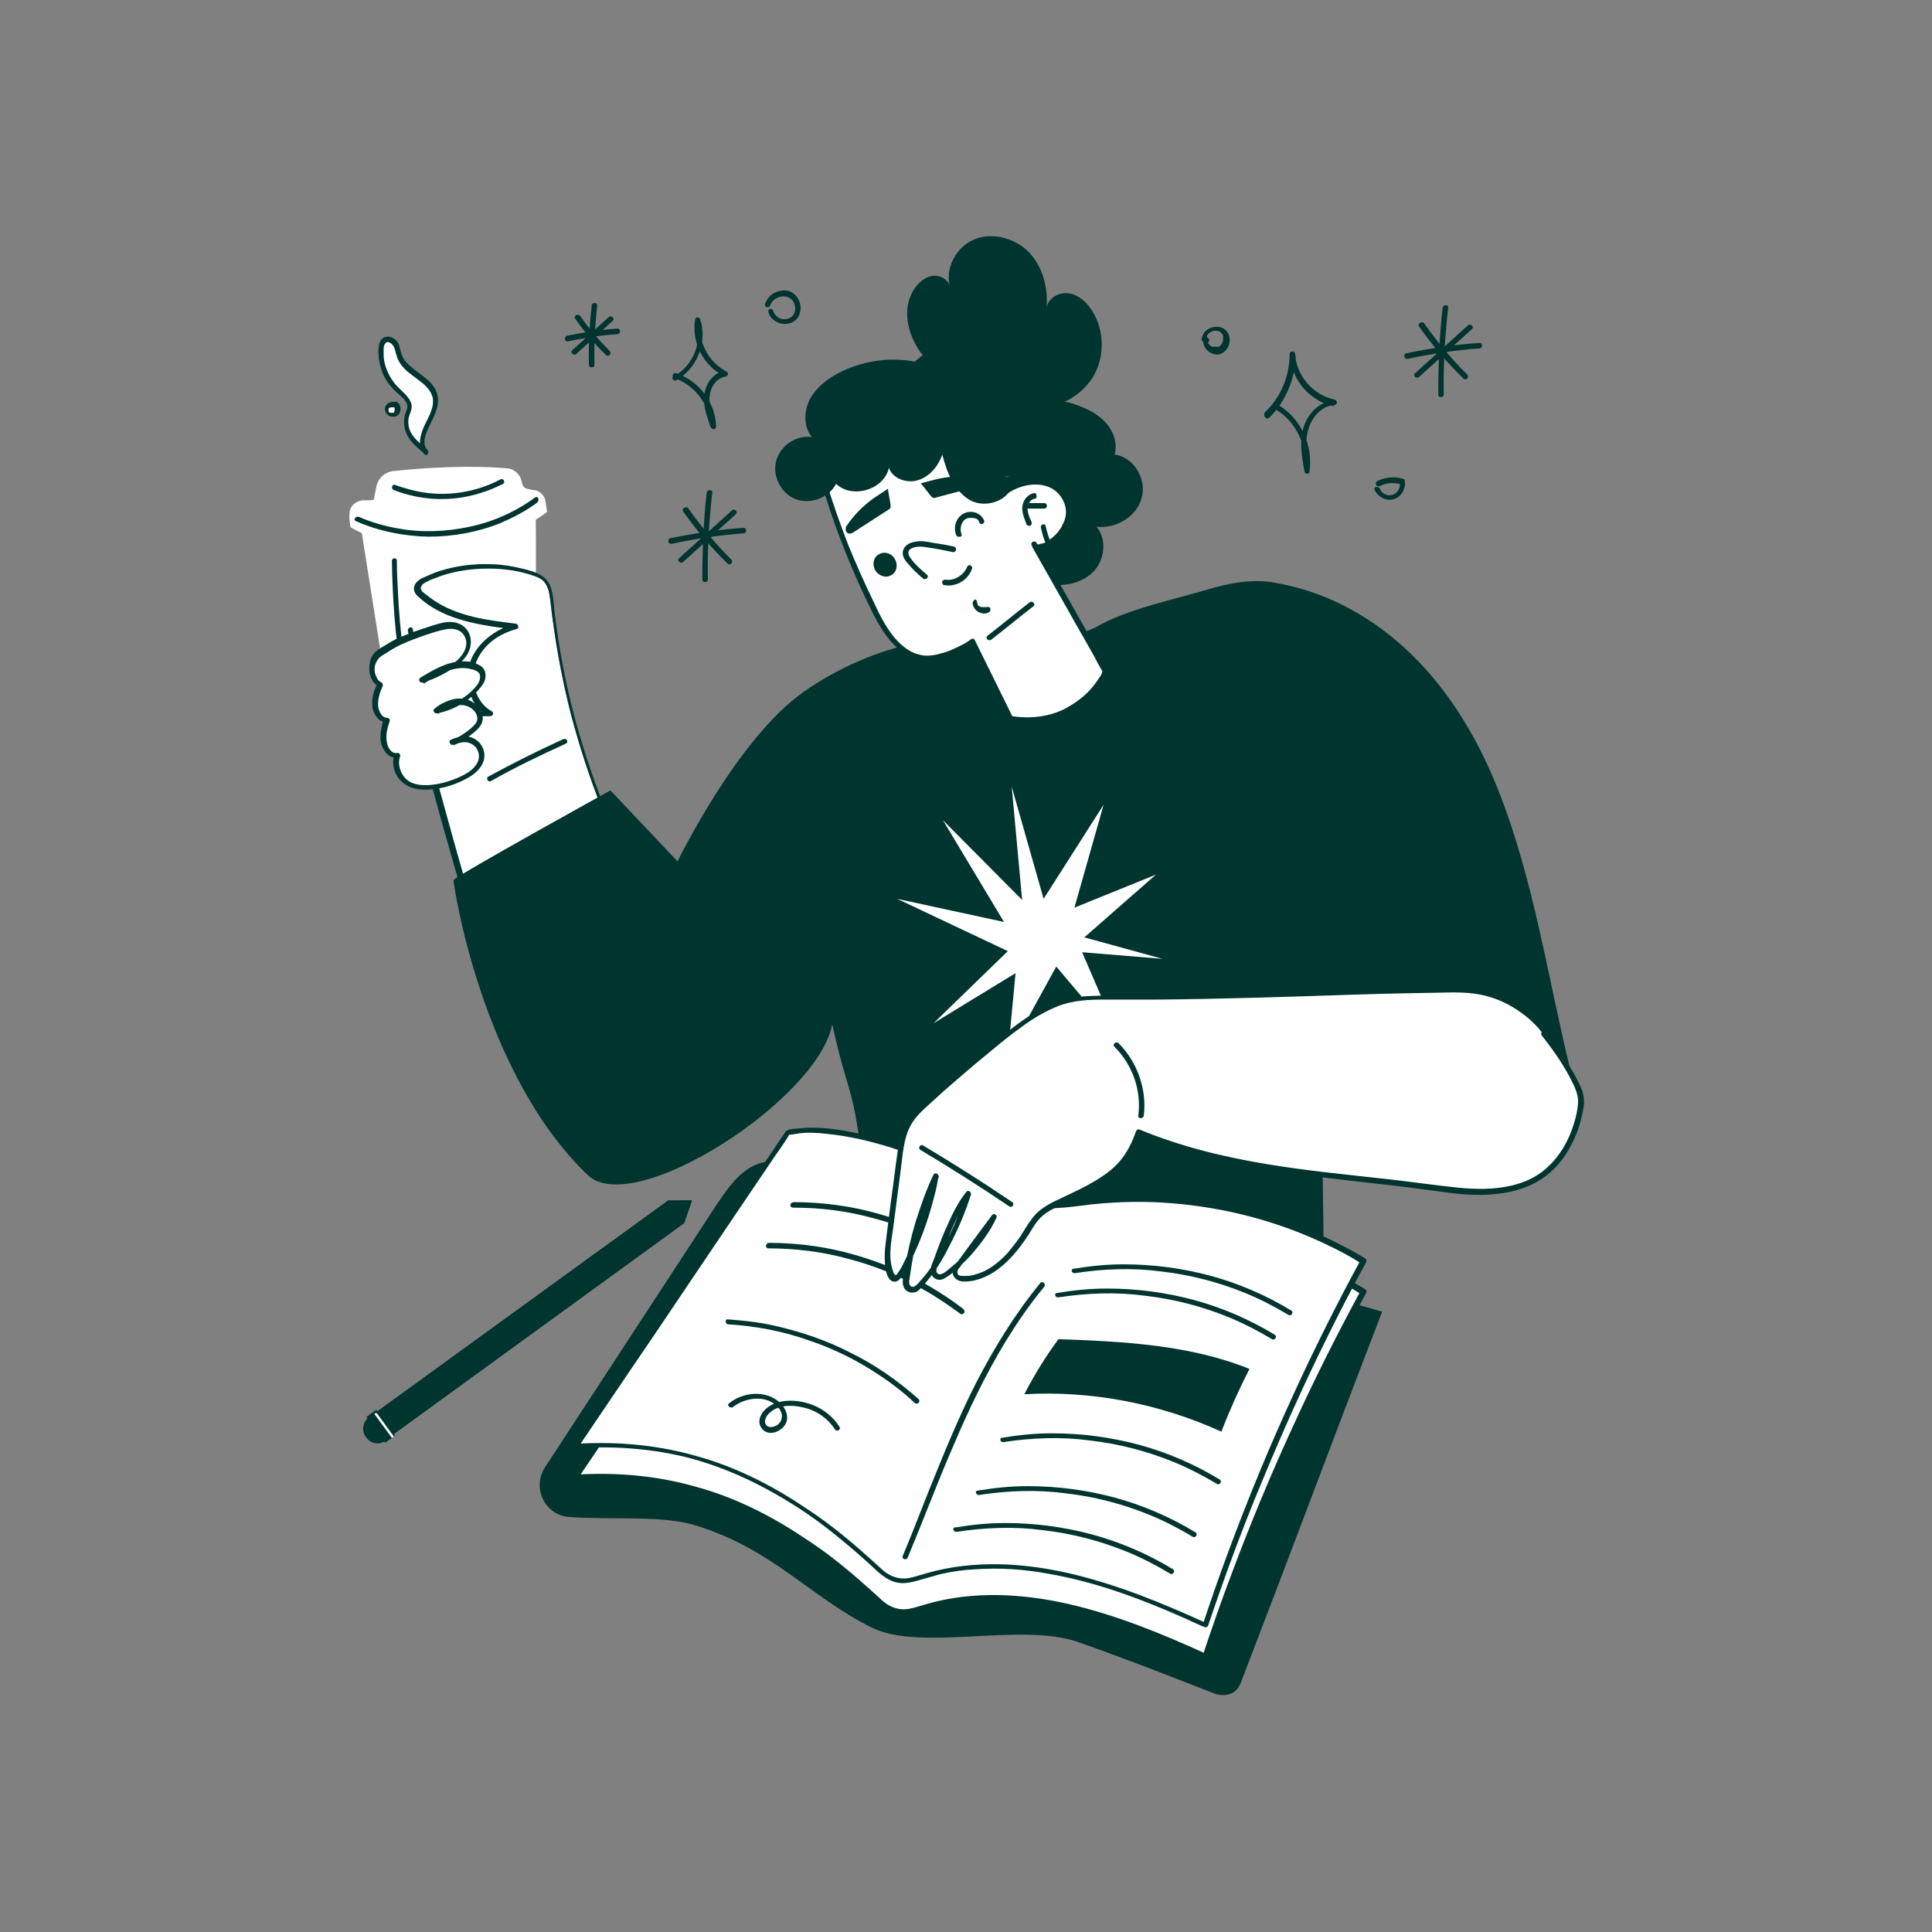 <svg xmlns="http://www.w3.org/2000/svg" xmlns:xlink="http://www.w3.org/1999/xlink" id="Capa_1" x="0px" y="0px" viewBox="0 0 351 351" style="enable-background:new 0 0 351 351;" xml:space="preserve"><rect x="0" y="0" width="351" height="351" fill="#808080" stroke="none"/><style type="text/css">	.st0{fill:#00342F;}	.st1{opacity:0.5;clip-path:url(#SVGID_00000111896414268163235200000005338975732417983369_);}	.st2{fill:none;stroke:#9DCDC1;stroke-width:2;stroke-miterlimit:10;}	.st3{opacity:0.1;fill:#B8B9B3;}	.st4{opacity:0.1;fill:url(#SVGID_00000158707554907248320190000012735972307611638403_);}	.st5{opacity:0.1;fill:url(#SVGID_00000094590027246288631880000011615830080289926838_);}	.st6{opacity:0.1;fill:url(#SVGID_00000052063280317201343170000013801852867168484526_);}	.st7{fill:url(#SVGID_00000020394052684500846220000006990819322491088768_);}	.st8{fill:url(#SVGID_00000044863989181324051560000006882028734964055478_);}	.st9{fill:none;stroke:#00342F;stroke-width:0.287;stroke-miterlimit:10;}			.st10{clip-path:url(#SVGID_00000024715752684421268390000003439173843897503151_);fill:url(#SVGID_00000026863254503119958090000009997024612338342803_);}			.st11{clip-path:url(#SVGID_00000046315994942199724350000002672037092772586668_);fill:url(#SVGID_00000120560946696219873140000013464830061393183626_);}	.st12{fill:#9DCDC1;}	.st13{fill:#FFBB00;}	.st14{fill:#BABBBF;}	.st15{fill:#FFB300;}	.st16{fill:#80A197;}	.st17{fill:#E5E5E5;}	.st18{fill:#EFD080;}	.st19{fill:none;stroke:#00342F;stroke-width:1.5;stroke-miterlimit:10;}	.st20{fill:#FFFFFF;}	.st21{clip-path:url(#SVGID_00000160913527421114883290000015706856605443307415_);fill:#00342F;}	.st22{clip-path:url(#SVGID_00000160913527421114883290000015706856605443307415_);}	.st23{clip-path:url(#SVGID_00000026162499737765504880000001789466770207321500_);fill:#FFFFFF;}	.st24{clip-path:url(#SVGID_00000026162499737765504880000001789466770207321500_);}	.st25{fill:url(#SVGID_00000013888380382464850470000016064279971153193894_);}	.st26{opacity:0.5;fill:#F5D6D5;}	.st27{fill:none;stroke:#00342F;stroke-width:0.912;stroke-miterlimit:10;}	.st28{fill:none;stroke:#00342F;stroke-width:0.804;stroke-miterlimit:10;}	.st29{fill:none;stroke:#00342F;stroke-miterlimit:10;}	.st30{clip-path:url(#SVGID_00000115473267059772730520000016392937803764534695_);}	.st31{clip-path:url(#SVGID_00000178884366257755293320000013103495622447072655_);}	.st32{fill:url(#SVGID_00000054248550772959862350000013911147765957023916_);}	.st33{fill:url(#SVGID_00000044871766854255945820000016799669086296222143_);}	.st34{fill:url(#SVGID_00000003100051753713298280000011618111127785019554_);}	.st35{fill:none;stroke:#00342F;stroke-width:0.637;stroke-miterlimit:10;}	.st36{fill:url(#SVGID_00000022549108867719017070000004703694324293893290_);}	.st37{fill:url(#SVGID_00000107575999583055670150000000218837733385039500_);}	.st38{fill:url(#SVGID_00000040553726338974367110000009578159990829351855_);}	.st39{fill:none;stroke:#FFFFFF;stroke-miterlimit:10;}	.st40{fill:url(#SVGID_00000070834424203152691520000014374884896385157048_);}	.st41{fill:#C2C2C2;}	.st42{fill:url(#SVGID_00000020369635340617688340000005656965453847306379_);}	.st43{clip-path:url(#SVGID_00000095336269734811962390000014292157055109897631_);}	.st44{fill:none;stroke:#BABBBF;stroke-miterlimit:10;}	.st45{fill:none;stroke:url(#SVGID_00000018212333206455439800000011797228762209515689_);stroke-miterlimit:10;}	.st46{fill:none;stroke:#222221;stroke-width:1.5;stroke-miterlimit:10;}	.st47{fill:#222221;}	.st48{fill-rule:evenodd;clip-rule:evenodd;fill:#222221;}	.st49{clip-path:url(#SVGID_00000126289989518157758430000014431014397285944975_);fill:#C0C1C5;}	.st50{fill:#C0C1C5;}	.st51{fill:none;stroke:#00342F;stroke-width:2;stroke-miterlimit:10;}</style><g>	<g>		<g>			<g>				<path class="st20" d="M97.3,92.1c0.3,16.5-0.4,21.2-0.1,37.7c-7.7,4.6-18.2,6.2-26,1.6l-5.9-37.3L97.3,92.1z"></path>				<path class="st20" d="M99.4,93c0,0-9,7-19.2,7c-9.7,0-16.5-4.2-16.5-4.2s-0.3-1.1-0.2-2.5c0-1.3,1.1-2.3,2.4-2.4     c0.7,0,1.4,0,2-0.1l0.5-2.5c0.3-1.4,1.5-2.5,2.9-2.7c6.3-0.7,14.6-1.1,20.9-0.5c1.3,0.1,2.4,1.2,2.6,2.5c0.1,0.4,0.2,0.7,0.5,1     c0.3,0.2,0.6,0.2,0.9,0.3c0.6,0.1,0.9,0.2,1.2,0.2c0.9,0.3,1.6,1.1,1.7,2L99.4,93z"></path>				<g>					<path class="st0" d="M97.2,90.4c-3.6,2.6-7.6,4.4-11.9,5.3c-4.2,0.9-8.7,1.1-13,0.3c-2.4-0.4-4.8-1.1-7.1-2.1      c-0.6-0.2-1.1,0.6-0.5,0.8c4.1,1.8,8.6,2.7,13.1,2.8c4.5,0,9-0.8,13.2-2.5c2.3-1,4.6-2.2,6.6-3.7C98.1,90.8,97.7,90,97.2,90.4      L97.2,90.4z"></path>				</g>				<g>					<path class="st0" d="M90.9,87.1c-4.5,2.4-9.9,3.2-14.9,2.2c-1.4-0.3-2.9-0.7-4.2-1.2c-0.6-0.2-0.8,0.7-0.3,0.9      c5,2,10.6,2.2,15.7,0.6c1.4-0.4,2.8-1,4.2-1.7C91.9,87.6,91.4,86.8,90.9,87.1L90.9,87.1z"></path>				</g>				<g>					<path class="st0" d="M71.2,101.9c0.1,6.8,0.6,13.7,1.7,20.4c0.3,1.9,0.6,3.8,1,5.7c0.1,0.6,1.1,0.4,0.9-0.3      c-1.3-6.6-2.2-13.4-2.5-20.1c-0.1-1.9-0.2-3.8-0.2-5.8C72.1,101.3,71.2,101.3,71.2,101.9L71.2,101.9z"></path>				</g>				<g>					<path class="st0" d="M74.1,114.6c0.5,2.6,1,5.1,1.4,7.7c0.1,0.6,1,0.4,0.9-0.3c-0.5-2.6-1-5.1-1.4-7.7      C74.9,113.7,74,114,74.1,114.6L74.1,114.6z"></path>				</g>			</g>		</g>		<g>			<path class="st20" d="M77.3,82.2c-1.3-1.2-0.6-3.3,0.1-4.9c0.7-1.6,1.8-3.3,1.5-5.1c-0.6-3.3-5.3-4.2-6.5-7.4    c-0.3-0.7-0.4-1.6-0.8-2.2c-0.4-0.7-1.3-1.2-2-0.8c-0.5,0.3-0.6,0.9-0.7,1.5c-0.2,2.8,1,5.8,3.1,7.7c1,0.9,2.2,1.8,2.1,3.1    c0,0.5-0.3,1-0.5,1.5c-0.4,1.2,0,2.6,0.6,3.7C75.1,80.3,76.4,81.3,77.3,82.2L77.3,82.2z"></path>			<g>				<g>					<path class="st0" d="M77.7,81.8c-1.2-1.1-0.3-3.2,0.3-4.4c0.8-1.7,1.9-3.5,1.5-5.5c-0.5-2.7-3.5-3.9-5.3-5.7      c-0.5-0.4-0.9-1-1.1-1.5c-0.4-0.8-0.4-1.8-0.9-2.6c-0.5-0.6-1.3-1.1-2.1-0.9c-0.9,0.2-1.2,1-1.3,1.8c-0.2,1.8,0.2,3.6,0.9,5.2      c0.4,0.8,0.9,1.6,1.5,2.2c0.6,0.7,1.2,1.2,1.9,1.8c0.3,0.3,0.6,0.7,0.8,1.1c0.2,0.5,0.1,0.9-0.1,1.4c-0.4,1-0.5,1.9-0.3,3      c0.2,1,0.7,1.9,1.4,2.7c0.7,0.8,1.5,1.4,2.3,2.1C77.5,82.9,78.1,82.2,77.7,81.8c-1.2-1.2-2.7-2.1-3.3-3.8      c-0.3-0.9-0.3-1.8,0-2.6c0.3-0.8,0.6-1.6,0.2-2.4c-0.3-0.7-0.9-1.3-1.4-1.8c-0.6-0.6-1.2-1.1-1.7-1.8c-1-1.4-1.7-3-1.8-4.7      c0-0.4,0-0.8,0-1.1c0-0.4,0-0.9,0.3-1.2c0.5-0.7,1.4,0.2,1.6,0.7c0.3,0.8,0.4,1.6,0.8,2.4c0.3,0.6,0.7,1.1,1.1,1.5      c0.9,0.9,2,1.6,3,2.4c0.9,0.7,1.8,1.6,2.1,2.8c0.4,2-1,3.9-1.7,5.6c-0.6,1.5-1.1,3.5,0.3,4.8C77.5,82.9,78.1,82.2,77.7,81.8      L77.7,81.8z"></path>				</g>			</g>		</g>		<g>			<path class="st20" d="M71.8,73.5c0.6,0.4,0.5,1.4-0.1,1.7c-0.6,0.3-1.4-0.2-1.4-0.9c0.1-0.7,1-1.1,1.5-0.6L71.8,73.5z"></path>			<g>				<g>					<path class="st0" d="M71.6,74C71.6,74,71.6,74,71.6,74C71.5,73.9,71.5,73.9,71.6,74C71.6,74,71.6,74,71.6,74      C71.6,74,71.6,74,71.6,74C71.5,74,71.6,74,71.6,74c0.1,0.1,0.1,0.1,0.1,0.1c0,0,0,0.1,0,0.1c-0.1-0.1,0-0.1,0,0      c0,0.1,0,0.1,0,0.2c0,0,0-0.1,0-0.1c0,0.1,0,0.2,0,0.3c0,0,0-0.1,0-0.1c0,0.1,0,0.2-0.1,0.3c0,0.1,0.1-0.1,0,0c0,0,0,0,0,0      c0,0,0,0,0,0.1c0,0.1,0.1-0.1,0,0c0,0-0.1,0.1-0.1,0.1c-0.1,0.1,0.1-0.1,0,0c0,0,0,0-0.1,0c0,0,0,0-0.1,0c0.1-0.1,0.1,0,0,0      c0,0-0.1,0-0.1,0c0,0,0.1,0,0.1,0c-0.1,0-0.1,0-0.2,0c0,0,0.1,0,0.1,0c-0.1,0-0.1,0-0.2,0c0,0,0,0-0.1,0c-0.1,0,0.1,0.1,0,0      c0,0-0.1-0.1-0.1-0.1c0,0,0,0-0.1,0c0.1,0.1,0.1,0,0,0c0,0-0.1-0.1-0.1-0.1c-0.1-0.1,0.1,0.1,0,0c0,0,0,0,0-0.1c0,0,0,0,0-0.1      c0-0.1,0,0.1,0,0c0-0.1,0-0.1,0-0.2c0,0,0,0.1,0,0.1c0-0.1,0-0.1,0-0.2c0,0,0,0.1,0,0.1c0,0,0-0.1,0-0.1c0-0.1,0,0.1,0,0      c0,0,0,0,0,0c0,0,0,0,0-0.1c0-0.1-0.1,0.1,0,0c0,0,0.1-0.1,0.1-0.1c0.1-0.1-0.1,0.1,0,0c0,0,0,0,0.1,0c0,0,0.1,0,0.1-0.1      c0,0-0.1,0.1,0,0c0,0,0,0,0.1,0c0,0,0.1,0,0.1,0c0,0-0.1,0-0.1,0c0.1,0,0.2,0,0.2,0c0,0-0.1,0-0.1,0c0,0,0.1,0,0.1,0      C71.5,74,71.5,74,71.6,74C71.5,74,71.4,74,71.6,74C71.5,74,71.5,74,71.6,74C71.5,74,71.5,74,71.6,74C71.6,74.1,71.5,74,71.6,74      c0.1,0.1,0.2,0.2,0.3,0.2c0.1,0,0.3-0.1,0.3-0.1c0.2-0.2,0.2-0.5,0-0.7C72,73.1,71.7,73,71.4,73c-0.3,0-0.6,0.1-0.8,0.2      c-0.5,0.3-0.8,0.9-0.6,1.5c0.2,0.6,0.7,1,1.4,1c0.6,0.1,1.2-0.4,1.3-1c0.1-0.3,0.1-0.6,0-0.9c-0.1-0.3-0.3-0.6-0.6-0.8      c-0.2-0.1-0.5,0-0.7,0.2C71.3,73.5,71.3,73.8,71.6,74L71.6,74z"></path>				</g>			</g>		</g>	</g>	<g>		<path class="st20" d="M110.4,149.4c-5.4-12.8-8.9-26.3-10.4-40.1c-0.1-1.3-0.3-2.7-1.2-3.6c-0.6-0.7-1.6-1.1-2.5-1.4   c-6.2-2-13.2-1.6-19.1,1.1c-0.8,0.3-1.6,0.9-1.6,1.7c0,0.5,0.4,0.9,0.8,1.3c4.5,4,10.9,4.9,16.9,5.6c-3.4,0.9-6.5,3.3-7.7,6.6   c-1.1,3.3,0.1,7.5,3.2,9.2c-2.6-0.1-10.2,1.2-12.8,1.8c3,12.6,6.4,24.2,10,36.6c0.1,0.3,5.2,0.5,5.6,0.5c0.3,0,0.2-0.7,0-0.5   L110.4,149.4z"></path>		<g>			<g>				<path class="st0" d="M110.8,149.1c-2.5-6-4.6-12.1-6.3-18.4c-1.7-6.3-2.9-12.6-3.7-19.1c-0.2-1.5-0.2-3-0.6-4.4     c-0.3-1.4-1.2-2.4-2.5-3c-1.3-0.6-2.8-0.9-4.2-1.2c-1.5-0.3-3-0.5-4.5-0.5c-3-0.1-6.1,0.3-9,1.2c-0.7,0.2-1.4,0.5-2.1,0.8     c-0.6,0.3-1.3,0.5-1.8,0.9c-0.5,0.4-0.9,0.9-0.9,1.5c0,0.7,0.4,1.2,0.9,1.6c4.1,3.8,10,4.9,15.3,5.6c0.7,0.1,1.4,0.2,2.1,0.3     c0-0.3-0.1-0.6-0.1-1c-2.9,0.8-5.6,2.6-7.2,5.2c-1.5,2.5-1.7,5.5-0.5,8.2c0.6,1.4,1.7,2.6,3,3.4c0.1-0.3,0.2-0.6,0.2-0.9     c-1.6-0.1-3.2,0.2-4.8,0.4c-1.9,0.3-3.9,0.6-5.8,1c-0.8,0.2-1.6,0.3-2.3,0.5c-0.3,0.1-0.4,0.3-0.3,0.6     c1.8,7.4,3.7,14.7,5.8,21.9c1,3.6,2.1,7.3,3.1,10.9c0.3,0.9,0.5,1.8,0.8,2.7c0.2,0.5,0.2,1.3,0.8,1.5c0.7,0.2,1.6,0.2,2.3,0.3     c1,0.1,2,0.1,3,0.1c0.4,0,0.7,0,0.9-0.4c0.3-0.5-0.2-1.5-0.9-1c-0.5,0.4,0,1.2,0.5,0.8c-0.2-0.1-0.3-0.1-0.5-0.2     c0.1-0.1,0.2-0.2,0.3-0.3c0,0-0.1,0-0.1,0c-0.1,0-0.2,0-0.3,0c-0.3,0-0.7,0-1,0c-0.9,0-1.8-0.1-2.7-0.2c-0.3,0-0.6-0.1-0.9-0.1     c-0.1,0-0.2-0.1-0.3-0.1c0.1,0,0.1,0.1,0.2,0.1c0,0-0.2-0.7-0.2-0.8c-0.5-1.6-1-3.3-1.4-4.9c-1.9-6.5-3.7-13-5.5-19.6     c-1-3.7-1.9-7.5-2.8-11.2c-0.1,0.2-0.2,0.4-0.3,0.6c1.5-0.4,3.1-0.7,4.6-0.9c1.9-0.3,3.8-0.6,5.7-0.8c0.8-0.1,1.6-0.1,2.3-0.1     c0.5,0,0.7-0.7,0.2-0.9c-2.2-1.2-3.3-3.8-3.3-6.2c0-2.7,1.5-5.1,3.6-6.7c1.2-0.9,2.7-1.6,4.2-2c0.6-0.1,0.4-0.9-0.1-1     c-5.1-0.6-10.6-1.3-15-4.3c-0.5-0.4-1.1-0.8-1.6-1.2c-0.4-0.3-0.9-0.8-0.5-1.4c0.3-0.5,1-0.7,1.5-1c0.7-0.3,1.4-0.5,2.1-0.8     c2.7-0.9,5.6-1.3,8.5-1.3c2.9,0,5.8,0.4,8.5,1.4c0.6,0.2,1.3,0.5,1.7,1c0.4,0.5,0.6,1.1,0.8,1.7c0.3,1.4,0.4,2.9,0.6,4.3     c0.8,6.1,1.9,12.1,3.4,18c1.6,6,3.5,11.9,5.8,17.6c0.3,0.7,0.6,1.4,0.9,2.1c0.1,0.2,0.5,0.3,0.7,0.2     C110.9,149.6,110.9,149.4,110.8,149.1L110.8,149.1z"></path>			</g>		</g>	</g>	<g>		<path class="st20" d="M68.1,123.5c0.3,0.4,0.6,0.7,1,0.9c-0.5,1.2-1,2.4-0.9,3.8c0.1,1.3,1,2.6,2.1,2.6c-0.4,1.3-0.7,2.7-0.5,4.1   c0.2,1.4,1.3,2.6,2.4,2.3c-0.7,1.7,0.2,3.9,1.5,4.9c1.3,1,3,1.1,4.6,1c2.3-0.2,4.6-1,6.6-2.2c1.3-0.7,2.6-2,2.5-3.8   c-0.1-1-0.6-1.8-1.3-2.2c-1.3-0.8-2.7-0.5-4,0.1c1.5-0.6,3-1.5,4.2-2.7c0.3-0.3,0.6-0.7,0.8-1.1c0.3-0.9-0.2-1.9-0.8-2.5   c-2-1.9-4.9-1-7,0.7c2.9-0.5,5.7-2.2,7.8-4.7c0.3-0.4,0.6-0.9,0.6-1.4c0.1-1.1-0.5-1.5-1.1-1.8c-3.2-1.5-6.8,0.5-9.9,2.4   c2-0.6,3.9-1.5,5.6-2.7c1.6-1.1,3.3-3,2.6-5.2c-0.3-0.8-0.8-1.4-1.5-1.7c-1.3-0.7-2.7-0.3-4,0.1c-2.5,0.7-5,1.7-7.4,2.8   c-0.1,0-0.2,0.1-0.3,0.2l-2.7,1.7C67.6,119.6,67.1,121.9,68.1,123.5z"></path>		<g>			<g>				<path class="st0" d="M67.7,123.7c0.3,0.4,0.7,0.8,1.1,1.1c-0.1-0.2-0.1-0.4-0.2-0.7c-0.7,1.4-1.2,3-0.9,4.6     c0.3,1.2,1.1,2.5,2.5,2.5c-0.2-0.2-0.3-0.4-0.5-0.6c-0.4,1.6-0.9,3.4-0.3,4.9c0.4,1.2,1.5,2.4,2.9,2.1c-0.2-0.2-0.4-0.4-0.6-0.6     c-0.7,1.8,0,4,1.5,5.2c1.7,1.4,4,1.4,6.1,1.1c2.2-0.3,4.5-1.2,6.4-2.4c1.6-1.1,2.8-2.8,2.1-4.8c-0.4-1.1-1.3-1.9-2.4-2.2     c-1.2-0.3-2.4,0-3.5,0.5c-0.5,0.2-0.1,1.1,0.4,0.9c1.3-0.5,2.4-1.1,3.4-1.9c1-0.8,2.1-1.7,2-3.1c-0.1-1.2-0.9-2.2-1.9-2.8     c-1-0.6-2.2-0.7-3.3-0.5c-1.3,0.3-2.6,0.9-3.6,1.8c-0.4,0.3,0.1,0.9,0.5,0.8c3.2-0.6,6.3-2.5,8.2-5.1c0.9-1.2,0.9-3-0.6-3.7     c-1.5-0.8-3.2-0.8-4.9-0.4c-2,0.5-3.9,1.6-5.7,2.7c-0.5,0.3-0.2,1,0.4,0.9c1.4-0.4,2.8-1,4.2-1.8c1.2-0.7,2.4-1.4,3.3-2.5     c0.9-1,1.4-2.3,1.2-3.7c-0.2-1.3-1.1-2.4-2.4-2.8c-1.5-0.5-3,0-4.4,0.4c-1.5,0.5-3.1,1-4.6,1.6c-1,0.4-2,0.8-2.9,1.3     c-0.7,0.4-1.3,0.8-2,1.2c-0.8,0.5-1.4,1-1.8,1.9C66.9,121.1,67,122.6,67.7,123.7c0.3,0.5,1.2,0,0.8-0.5     c-0.5-0.8-0.6-1.9-0.2-2.8c0.3-0.6,0.7-1.1,1.3-1.4c1.1-0.7,2.3-1.5,3.5-2c1.3-0.6,2.7-1.1,4.1-1.6c1.3-0.4,2.6-0.9,4-1.1     c1.2-0.2,2.6,0.1,3.2,1.3c0.6,1.1,0.3,2.3-0.4,3.3c-0.8,1.2-2,1.9-3.2,2.6c-1.3,0.8-2.7,1.4-4.2,1.8c0.1,0.3,0.2,0.6,0.4,0.9     c2.5-1.6,5.7-3.5,8.7-2.6c0.5,0.1,1.1,0.3,1.4,0.8c0.3,0.6,0,1.4-0.3,1.9c-0.9,1.2-2.1,2.2-3.3,2.9c-1.3,0.9-2.8,1.4-4.4,1.7     c0.2,0.3,0.3,0.5,0.5,0.8c1.7-1.4,4.7-2.5,6.5-0.6c0.4,0.4,0.7,1.1,0.6,1.7c-0.1,0.6-0.7,1.1-1.1,1.5c-1.1,0.9-2.3,1.7-3.6,2.2     c0.1,0.3,0.2,0.6,0.4,0.9c0.8-0.4,1.7-0.7,2.6-0.5c0.8,0.2,1.5,0.7,1.8,1.5c0.7,1.6-0.4,3-1.7,3.9c-1.6,1-3.5,1.7-5.4,2.1     c-1.7,0.3-3.7,0.5-5.3-0.4c-1.5-0.9-2.3-3-1.7-4.6c0.1-0.4-0.3-0.7-0.6-0.6c-1,0.2-1.7-1.1-1.8-1.9c-0.3-1.3,0.1-2.7,0.5-3.9     c0.1-0.3-0.2-0.6-0.5-0.6c-1,0-1.5-1.3-1.6-2.1c-0.1-1.2,0.3-2.5,0.8-3.6c0.1-0.2,0.1-0.5-0.2-0.7c-0.3-0.2-0.6-0.4-0.8-0.7     C68.2,122.7,67.4,123.2,67.7,123.7z"></path>			</g>		</g>	</g>	<g>		<g>			<path class="st0" d="M89.2,141.9c4.4-2.5,9-4.7,13.6-6.8c0.6-0.3,0.1-1.1-0.5-0.8c-4.6,2.1-9.2,4.4-13.6,6.8    C88.2,141.4,88.7,142.2,89.2,141.9L89.2,141.9z"></path>		</g>	</g>	<path class="st0" d="M199,114c5.6-3.3,14-5,20.4-6.9c4-1.2,8.3-2,12.4-1.2c3.4,0.7,27,4.1,40.3,37.4c6.6,16.5,9.1,34.5,13.3,51.5  c0.5,2.1-26.4,10.4-38.3,12.5c-2-7.9-2.6-12.4-6.3-19.9c-1.5,4.3,0.3,46.8-0.5,51.3c-25.6-2.3-58.1-30.1-83.8-29.2  c-1.8-13.1-2.4-10.4-5.3-23.4c-2.6,13.7-36.1,35.3-44.4,27.4c-19.4-18.5-24.5-53.2-24.4-53.6c0.1-0.6,28.5-16.3,28.5-16.3  l12.2,12.9c0,0,10.8-22.3,22.9-30.8c12.1-8.5,29.1-13,43.3-7.5L199,114z"></path>	<g>		<path class="st0" d="M144.4,212.2c-2.3-1.9-5.9-1.5-8.4,0.1c-2.5,1.6-4.2,4.2-5.9,6.7L99,266.6c-2.4,3.7,0,8.7,4.4,9   c8.2,0.6,16.9-0.4,23.2,1.6c14,4.4,20.5,12.9,31.8,18.5c8.9,4.4,27.1-1,37.4,2.6c8.3,2.9,15.4,5.7,24.9,9.4   c1.1,0.4,2.6,0.4,3.6-0.4c0.7-0.5,1.1-1.4,1.4-2.3c9.5-24.7,15.9-42,25.4-66.7c-31.8-9-63.6-18.1-95.5-27.1L144.4,212.2z"></path>		<g>			<path class="st20" d="M104.6,268.2c18.5-1.1,35.5,4,55.4,22.7c0.9,0.9,2.1,1.5,3.3,1.7c1.4,0.2,2.8-0.3,4.1-0.7    c17-5.3,35.3,1.3,51.5,8.7c7.6-22.8,17.2-45,28.7-66.1c-14.9-8.9-32.7-12.7-49.9-10.8c-3.7,0.4-7.6,1.1-11.2,0.2    c-2.7-0.7-5-2.2-7.5-3.5c-8.7-4.6-26.5-11.4-36.1-9.2L104.6,268.2z"></path>			<g>				<g>					<path class="st0" d="M104.6,268.7c6.5-0.4,13.1,0,19.5,1.5c7,1.7,13.5,4.7,19.6,8.5c3.6,2.2,7,4.8,10.2,7.5      c1.8,1.5,3.5,3,5.2,4.6c1.5,1.4,3.2,2.6,5.4,2.4c1.1-0.1,2.1-0.4,3.1-0.7c1.1-0.3,2.1-0.6,3.2-0.9c2.1-0.5,4.3-0.8,6.5-0.9      c4.4-0.3,8.8,0,13.1,0.8c8.8,1.5,17.2,4.7,25.3,8.3c1,0.5,2,0.9,3.1,1.4c0.3,0.1,0.6,0,0.7-0.3c3-8.9,6.2-17.6,9.8-26.2      c3.6-8.7,7.4-17.2,11.6-25.7c2.3-4.7,4.8-9.5,7.3-14.1c0.1-0.2,0.1-0.5-0.2-0.7c-8.4-5-17.6-8.4-27.2-10.1      c-4.8-0.8-9.6-1.3-14.5-1.2c-2.5,0-5,0.1-7.4,0.4c-2.6,0.3-5.2,0.7-7.8,0.8c-2.7,0-5.2-0.6-7.6-1.8c-1.9-0.9-3.7-2-5.6-2.9      c-3.3-1.6-6.7-3.1-10.2-4.4c-3.9-1.4-7.8-2.7-11.8-3.5c-3.5-0.7-7.1-1.3-10.7-0.9c-0.7,0.1-2,0-2.5,0.6      c-0.1,0.2-0.2,0.3-0.3,0.5c-0.6,0.8-1.1,1.6-1.7,2.5c-2.2,3.2-4.3,6.4-6.5,9.6c-3,4.4-5.9,8.8-8.9,13.1      c-3.1,4.6-6.2,9.1-9.3,13.7c-2.5,3.8-5.1,7.5-7.6,11.3c-1.3,2-2.6,3.9-4,5.9c-0.1,0.1-0.1,0.2-0.2,0.3c-0.3,0.5,0.5,1,0.8,0.5      c0.9-1.3,1.8-2.7,2.7-4c2.3-3.4,4.6-6.8,6.9-10.2c3-4.4,6-8.8,9-13.3c3-4.5,6.1-9,9.1-13.5c2.4-3.6,4.9-7.2,7.3-10.8      c1.1-1.7,2.4-3.3,3.4-5.1c0,0,0-0.1,0.1-0.1c-0.4,0.3,0.3,0.1,0.5,0.1c0.4-0.1,0.8-0.1,1.2-0.2c1.7-0.2,3.4-0.1,5.1,0.1      c3.9,0.4,7.8,1.3,11.6,2.5c3.8,1.2,7.6,2.6,11.3,4.2c1.6,0.7,3.1,1.4,4.7,2.2c1.9,1,3.8,2.1,5.7,3c2.3,1.1,4.6,1.6,7.1,1.6      c2.6,0,5.2-0.4,7.7-0.7c4.8-0.5,9.7-0.6,14.5-0.2c9.8,0.8,19.4,3.3,28.3,7.6c2.1,1,4.2,2.1,6.2,3.4c-0.1-0.2-0.1-0.4-0.2-0.7      c-4.5,8.3-8.7,16.7-12.6,25.3c-3.9,8.5-7.5,17.2-10.8,26c-1.9,5-3.6,9.9-5.3,15c0.2-0.1,0.5-0.2,0.7-0.3      c-8.1-3.7-16.4-7.1-25.1-9.1c-8.4-1.9-17.3-2.4-25.7,0c-1.1,0.3-2.2,0.7-3.3,0.9c-1.2,0.2-2.4,0-3.5-0.6      c-1-0.5-1.8-1.4-2.6-2.1c-0.9-0.8-1.8-1.6-2.7-2.4c-3.2-2.8-6.6-5.5-10.2-7.8c-6.1-4.1-12.7-7.4-19.7-9.3      c-6.3-1.8-12.9-2.5-19.4-2.3c-0.8,0-1.7,0.1-2.5,0.1C104,267.7,104,268.7,104.6,268.7z"></path>				</g>			</g>		</g>		<g>			<path class="st20" d="M104.6,262.6c18.5-1.1,35.5,4,55.4,22.7c0.9,0.9,2.1,1.5,3.3,1.7c1.4,0.2,2.8-0.3,4.1-0.7    c17-5.3,35.3,1.3,51.5,8.7c7.6-22.8,17.2-45,28.7-66.1c-14.9-8.9-32.7-12.7-49.9-10.8c-3.7,0.4-7.6,1.1-11.2,0.2    c-2.7-0.7-5-2.2-7.5-3.5c-8.7-4.6-26.5-11.4-36.1-9.2L104.6,262.6z"></path>			<g>				<g>					<path class="st0" d="M104.6,263.1c6.5-0.4,13.1,0,19.5,1.5c7,1.7,13.5,4.7,19.6,8.5c3.6,2.2,7,4.8,10.2,7.5      c1.8,1.5,3.5,3,5.2,4.6c1.5,1.4,3.2,2.6,5.4,2.4c1.1-0.1,2.1-0.4,3.1-0.7c1.1-0.3,2.1-0.6,3.2-0.9c2.1-0.5,4.3-0.8,6.5-0.9      c4.4-0.3,8.8,0,13.1,0.8c8.8,1.5,17.2,4.7,25.3,8.3c1,0.5,2,0.9,3.1,1.4c0.3,0.1,0.6,0,0.7-0.3c3-8.9,6.2-17.6,9.8-26.2      c3.6-8.7,7.4-17.2,11.6-25.7c2.3-4.7,4.8-9.5,7.3-14.1c0.1-0.2,0.1-0.5-0.2-0.7c-8.4-5-17.6-8.4-27.2-10.1      c-4.8-0.8-9.6-1.3-14.5-1.2c-2.5,0-5,0.1-7.4,0.4c-2.6,0.3-5.2,0.7-7.8,0.8c-2.7,0-5.2-0.6-7.6-1.8c-1.9-0.9-3.7-2-5.6-2.9      c-3.3-1.6-6.7-3.1-10.2-4.4c-3.9-1.4-7.8-2.7-11.8-3.5c-3.5-0.7-7.1-1.3-10.7-0.9c-0.7,0.1-2,0-2.5,0.6      c-0.1,0.2-0.2,0.3-0.3,0.5c-0.6,0.8-1.1,1.6-1.7,2.5c-2.2,3.2-4.3,6.4-6.5,9.6c-3,4.4-5.9,8.8-8.9,13.1      c-3.1,4.6-6.2,9.1-9.3,13.7c-2.5,3.8-5.1,7.5-7.6,11.3c-1.3,2-2.6,3.9-4,5.9c-0.1,0.1-0.1,0.2-0.2,0.3c-0.3,0.5,0.5,1,0.8,0.5      c0.9-1.3,1.8-2.7,2.7-4c2.3-3.4,4.6-6.8,6.9-10.2c3-4.4,6-8.8,9-13.3c3-4.5,6.1-9,9.1-13.5c2.4-3.6,4.9-7.2,7.3-10.8      c1.1-1.7,2.4-3.3,3.4-5.1c0,0,0-0.1,0.1-0.1c-0.4,0.3,0.3,0.1,0.5,0.1c0.4-0.1,0.8-0.1,1.2-0.2c1.7-0.2,3.4-0.1,5.1,0.1      c3.9,0.4,7.8,1.3,11.6,2.5c3.8,1.2,7.6,2.6,11.3,4.2c1.6,0.7,3.1,1.4,4.7,2.2c1.9,1,3.8,2.1,5.7,3c2.3,1.1,4.6,1.6,7.1,1.6      c2.6,0,5.2-0.4,7.7-0.7c4.8-0.5,9.7-0.6,14.5-0.2c9.8,0.8,19.4,3.3,28.3,7.6c2.1,1,4.2,2.1,6.2,3.4c-0.1-0.2-0.1-0.4-0.2-0.7      c-4.5,8.3-8.7,16.7-12.6,25.3c-3.9,8.5-7.5,17.2-10.8,26c-1.9,5-3.6,9.9-5.3,15c0.2-0.1,0.5-0.2,0.7-0.3      c-8.1-3.7-16.4-7.1-25.1-9.1c-8.4-1.9-17.3-2.4-25.7,0c-1.1,0.3-2.2,0.7-3.3,0.9c-1.2,0.2-2.4,0-3.5-0.6      c-1-0.5-1.8-1.4-2.6-2.1c-0.9-0.8-1.8-1.6-2.7-2.4c-3.2-2.8-6.6-5.5-10.2-7.8c-6.1-4.1-12.7-7.4-19.7-9.3      c-6.3-1.8-12.9-2.5-19.4-2.3c-0.8,0-1.7,0.1-2.5,0.1C104,262.2,104,263.2,104.6,263.1z"></path>				</g>			</g>		</g>		<g>			<g>				<path class="st0" d="M189,233.1c-4.6,5.6-8.4,11.8-11.7,18.2c-3.3,6.5-6,13.2-8.7,19.9c-1.5,3.8-3,7.7-4.6,11.5     c-0.2,0.6,0.7,0.8,0.9,0.3c2.8-6.7,5.3-13.4,8.2-20.1c2.8-6.6,5.9-13.1,9.6-19.2c2.1-3.4,4.4-6.8,7-9.9     C190.1,233.3,189.4,232.6,189,233.1L189,233.1z"></path>			</g>		</g>		<g>			<g>				<path class="st0" d="M173.8,278.3c5.2-0.8,10.5-1,15.7-0.3c5.2,0.6,10.3,1.9,15.2,3.9c2.7,1.1,5.4,2.5,7.9,4     c0.5,0.3,1-0.5,0.5-0.8c-4.6-2.8-9.5-4.9-14.6-6.3c-5.2-1.4-10.5-2.1-15.9-2.1c-3,0-6,0.3-9,0.8     C172.9,277.4,173.2,278.4,173.8,278.3L173.8,278.3z"></path>			</g>		</g>		<g>			<g>				<path class="st0" d="M177.9,271.6c5.2-0.8,10.5-1,15.7-0.3c5.2,0.6,10.3,1.9,15.2,3.9c2.7,1.1,5.4,2.5,7.9,4     c0.5,0.3,1-0.5,0.5-0.8c-4.6-2.8-9.5-4.9-14.6-6.3c-5.2-1.4-10.5-2.1-15.9-2.1c-3,0-6,0.3-9,0.8     C177,270.8,177.3,271.7,177.9,271.6L177.9,271.6z"></path>			</g>		</g>		<g>			<g>				<path class="st0" d="M182.3,262c5.2-0.8,10.5-1,15.7-0.3c5.2,0.6,10.3,1.9,15.2,3.9c2.7,1.1,5.4,2.5,7.9,4     c0.5,0.3,1-0.5,0.5-0.8c-4.6-2.8-9.5-4.9-14.6-6.3c-5.2-1.4-10.5-2.1-15.9-2.1c-3,0-6,0.3-9,0.8     C181.5,261.2,181.7,262.1,182.3,262L182.3,262z"></path>			</g>		</g>		<g>			<g>				<path class="st0" d="M195.3,231.3c5.2-0.8,10.5-1,15.7-0.3c5.2,0.6,10.3,1.9,15.2,3.9c2.7,1.1,5.4,2.5,7.9,4     c0.5,0.3,1-0.5,0.5-0.8c-4.6-2.8-9.5-4.9-14.6-6.3c-5.2-1.4-10.5-2.1-15.9-2.1c-3,0-6,0.3-9,0.8     C194.4,230.5,194.7,231.4,195.3,231.3L195.3,231.3z"></path>			</g>		</g>		<g>			<g>				<path class="st0" d="M192.3,235.7c5.2-0.8,10.5-1,15.7-0.3c5.2,0.6,10.3,1.9,15.2,3.9c2.7,1.1,5.4,2.5,7.9,4     c0.5,0.3,1-0.5,0.5-0.8c-4.6-2.8-9.5-4.9-14.6-6.3c-5.2-1.4-10.5-2.1-15.9-2.1c-3,0-6,0.3-9,0.8     C191.4,234.9,191.7,235.8,192.3,235.7L192.3,235.7z"></path>			</g>		</g>		<path class="st0" d="M192.3,243.3c-2.3,3.1-4.4,6.5-6.2,10c12.2-0.7,24.6,1.7,35.8,6.8c1.5-3.9,3.2-7.7,5.1-11.4   C216.1,244.3,203.9,243.7,192.3,243.3L192.3,243.3z"></path>		<g>			<g>				<path class="st0" d="M133.2,255.6c1.8-1.4,4.6-2,6.7-1c0.9,0.4,1.8,1.2,2.1,2.2c0.2,0.8-0.1,1.6-0.8,2.1     c-0.5,0.3-1.4,0.6-1.9,0.1c-0.7-0.7-0.1-1.8,0.5-2.3c1.6-1.5,4.1-1.5,6.1-1c2.4,0.5,4.5,2,5.8,4c0.3,0.5,1.2,0,0.8-0.5     c-1.4-2.2-3.7-3.8-6.3-4.4c-2.4-0.6-5.6-0.5-7.4,1.5c-0.8,0.9-1.2,2.2-0.4,3.2c0.6,0.9,1.8,1,2.7,0.6c1-0.4,1.8-1.3,1.9-2.3     c0.1-1.3-0.7-2.5-1.7-3.3c-2.6-2-6.5-1.5-8.9,0.5C132,255.3,132.7,256,133.2,255.6L133.2,255.6z"></path>			</g>		</g>		<g>			<g>				<path class="st0" d="M132.3,240.6c4.9,0.3,9.7,1.2,14.3,2.8c4.6,1.5,9.1,3.7,13.1,6.4c2.3,1.5,4.5,3.2,6.5,5.1     c0.5,0.4,1.1-0.3,0.7-0.7c-3.7-3.3-7.8-6.2-12.3-8.4c-4.4-2.3-9.2-3.9-14.1-5c-2.7-0.6-5.5-0.9-8.3-1.1     C131.7,239.6,131.7,240.6,132.3,240.6L132.3,240.6z"></path>			</g>		</g>		<g>			<g>				<path class="st0" d="M139.6,226.8c4.9,0,9.8,0.6,14.5,1.9c4.7,1.2,9.3,3.1,13.5,5.5c2.4,1.3,4.7,2.9,6.9,4.5     c0.2,0.2,0.5,0,0.7-0.2c0.1-0.2,0-0.5-0.2-0.7c-3.9-3-8.2-5.5-12.8-7.4c-4.6-1.9-9.3-3.3-14.2-4c-2.8-0.4-5.5-0.6-8.3-0.6     C139,225.9,139,226.8,139.6,226.8L139.6,226.8z"></path>			</g>		</g>		<g>			<g>				<path class="st0" d="M144.1,219.4c4.9,0,9.8,0.6,14.5,1.9c4.7,1.2,9.3,3.1,13.5,5.5c2.4,1.3,4.7,2.9,6.9,4.5     c0.2,0.2,0.5,0,0.7-0.2c0.1-0.2,0-0.5-0.2-0.7c-3.9-3-8.2-5.5-12.8-7.4c-4.6-1.9-9.3-3.3-14.2-4c-2.8-0.4-5.5-0.6-8.3-0.6     C143.4,218.5,143.4,219.4,144.1,219.4L144.1,219.4z"></path>			</g>		</g>		<g>			<g>				<path class="st0" d="M100.7,268.4c-0.1,2.3,1.5,4.5,3.8,5c0.6,0.1,0.9-0.8,0.3-0.9c-1.8-0.4-3.2-2.2-3.1-4.1     c0-0.3-0.2-0.5-0.5-0.5C100.9,267.9,100.7,268.1,100.7,268.4L100.7,268.4z"></path>			</g>		</g>		<g>			<g>				<path class="st0" d="M157.7,293c3.4,3.3,8.9,4,13,1.5c0.5-0.3,0-1.2-0.5-0.8c-3.7,2.2-8.8,1.6-11.9-1.4     C157.9,291.8,157.2,292.5,157.7,293L157.7,293z"></path>			</g>		</g>	</g>	<g>		<path class="st0" d="M124.3,222.2c-7.2,5.2-46.9,34.1-54.1,39.3l-3-4.1l54.2-39.3l4.3,0L124.3,222.2z"></path>		<g>			<g>				<defs>					<path id="SVGID_00000092414996978855244570000016608149391391531905_" d="M124.3,222.2c-7.2,5.2-46.9,34.1-54.1,39.3l-3-4.1      l54.2-39.3l4.3,0L124.3,222.2z"></path>				</defs>				<clipPath id="SVGID_00000034768346925273154920000000474290700638134461_">					<use xlink:href="#SVGID_00000092414996978855244570000016608149391391531905_" style="overflow:visible;"></use>				</clipPath>			</g>			<g>				<defs>					<path id="SVGID_00000071552325997431777640000017895288538757619368_" d="M124.3,222.2c-7.2,5.2-46.9,34.1-54.1,39.3l-3-4.1      l54.2-39.3l4.3,0L124.3,222.2z"></path>				</defs>				<use xlink:href="#SVGID_00000071552325997431777640000017895288538757619368_" style="overflow:visible;fill:#00342F;"></use>				<clipPath id="SVGID_00000018948559990869489260000013839596346626759819_">					<use xlink:href="#SVGID_00000071552325997431777640000017895288538757619368_" style="overflow:visible;"></use>				</clipPath>				<path style="clip-path:url(#SVGID_00000018948559990869489260000013839596346626759819_);fill:#00342F;" d="M126.3,219.8     c-0.9,0-1.8-0.5-2.3-1.3c-0.5-0.8-0.6-1.8-0.2-2.6l4.5,0.6L126.3,219.8z"></path>				<g style="clip-path:url(#SVGID_00000018948559990869489260000013839596346626759819_);">					<path class="st0" d="M121,217.6c-0.1,0.8-0.2,1.6-0.2,2.5c0,0.2,0.2,0.3,0.3,0.2c0.4-0.1,0.8-0.1,1.2-0.2      c-0.1-0.1-0.2-0.2-0.3-0.2c0,0.5-0.1,1-0.3,1.5c0,0.1,0.1,0.3,0.2,0.3c0.4,0,0.8,0,1.1,0c0-0.2-0.1-0.3-0.1-0.5      c-0.4,0.2-0.7,0.6-0.9,0.9c-0.1,0.1,0,0.3,0.1,0.4c1,0.1,2,0.3,2.9,0.5c0.3,0.1,0.4-0.4,0.1-0.5c-1-0.2-1.9-0.3-2.9-0.5      c0,0.1,0.1,0.2,0.1,0.4c0.2-0.3,0.4-0.6,0.8-0.8c0.2-0.1,0.1-0.5-0.1-0.5c-0.4,0-0.8,0-1.1,0c0.1,0.1,0.2,0.2,0.2,0.3      c0.1-0.5,0.2-1.1,0.3-1.7c0-0.2-0.2-0.3-0.3-0.2c-0.4,0.1-0.8,0.1-1.2,0.2c0.1,0.1,0.2,0.2,0.3,0.2c0.1-0.8,0.2-1.6,0.2-2.5      C121.5,217.3,121,217.3,121,217.6L121,217.6z"></path>				</g>			</g>			<g>				<defs>					<path id="SVGID_00000053528449848390936250000013922551578757344661_" d="M124.3,222.2c-7.2,5.2-46.9,34.1-54.1,39.3l-3-4.1      l54.2-39.3l4.3,0L124.3,222.2z"></path>				</defs>				<clipPath id="SVGID_00000011726576553147397430000004173232063696539581_">					<use xlink:href="#SVGID_00000053528449848390936250000013922551578757344661_" style="overflow:visible;"></use>				</clipPath>			</g>		</g>		<path class="st0" d="M70.2,261.7l-3.1-4.3c-1.2,0.9-1.5,2.5-0.6,3.7C67.3,262.3,68.9,262.6,70.2,261.7z"></path>					<rect x="68.2" y="256.2" transform="matrix(-0.809 0.588 -0.588 -0.809 277.584 427.984)" class="st0" width="2.2" height="5.8"></rect>		<g>			<path class="st20" d="M71.5,260.9c-1-1.4-2-2.7-3-4.1c-0.2-0.2-0.6,0-0.4,0.2c1,1.4,2,2.7,3,4.1    C71.2,261.3,71.6,261.1,71.5,260.9L71.5,260.9z"></path>		</g>	</g>	<g>		<path class="st0" d="M189.9,106c3,0.7,6.4,0.1,8.6-2c2.2-2.1,2.7-6,0.7-8.3c3.5,0.4,7.3-1.8,8.2-5.2c1-3.4-1.4-7.5-4.9-7.9   c0.6-2.2-0.3-4.6-2-6.2c-1.6-1.6-3.8-2.5-6-3.2c-1.9-0.5-4.5-0.5-5,1.4c-2.2-1.4-4.9-2.8-7.3-1.7c-2.4,1.1-3.3,4.3-2.5,6.9   c0.7,2.6,2.6,4.6,4.4,6.6c-1.6,0-3,1.5-3.2,3.2c-0.2,1.6,0.5,3.3,1.4,4.6c1.3,1.8,3.2,3.1,5.3,3.8c-0.4-1.2-2.4-0.7-2.8,0.4   c-0.4,1.2,0.3,2.4,1.1,3.4c1.2,1.4,2.6,2.6,4.3,3.4c1.3,0.6,3.4,0.6,3.6-0.8c-0.4,0-0.7,0.1-1.1,0.1L189.9,106z"></path>		<g>			<path class="st20" d="M174,75.4c3.6,5.1,5.2,8.6,8.7,13.8c2.1-1.6,7.9-3.3,10.6,1c3.4,5.4-4.5,10.8-5.4,8.7    c4.3,7.6,8.6,15.3,12.9,22.9c0.3,0.5-5.4,10.6-17.2,8.5c-2.3-4.7-4.6-9.3-6.9-14c0,0.2-4.7,3.2-8.7,3.1c-4.1-0.2-6.9-4.2-8.7-7.8    c-4-7.8-7.3-16-9.7-24.4L174,75.4z"></path>			<g>				<g>					<path class="st0" d="M173.6,75.7c3.2,4.4,5.7,9.3,8.7,13.8c0.1,0.2,0.4,0.3,0.7,0.2c2.5-1.8,6.6-2.5,9-0.3      c1.3,1.2,2,3.1,1.5,4.8c-0.4,1.5-1.4,2.8-2.6,3.7c-0.5,0.4-1.1,0.8-1.8,0.9c-0.2,0-0.2,0-0.3,0.1c-0.1,0-0.1,0-0.2,0      c-0.1,0,0,0-0.1,0c0,0-0.2,0-0.1,0c0.1,0-0.1-0.1,0,0c0.1,0-0.1-0.1,0,0c0.1,0.1-0.1-0.2,0,0c-0.3,0.1-0.6,0.2-0.9,0.4      c2.3,4.1,4.6,8.1,6.9,12.2c1.1,2,2.3,4,3.4,6c0.6,1,1.2,2.1,1.7,3.1c0.3,0.5,0.5,0.9,0.8,1.4c0.2,0.3,0,0,0-0.1      c0,0.1,0-0.1,0,0c0,0.1,0,0.1-0.1,0.2c0,0,0,0.1,0,0.1c0,0.1,0-0.1,0,0c0,0,0,0.1,0,0.1c-0.1,0.2-0.2,0.5-0.4,0.7      c-0.4,0.6-0.8,1.2-1.3,1.8c-1.4,1.7-3.2,3-5.1,4c-3,1.5-6.4,1.8-9.7,1.3c0.1,0.1,0.2,0.1,0.3,0.2c-2.3-4.7-4.6-9.3-6.9-14      c-0.2-0.5-0.9-0.2-0.9,0.2c0,0.1,0.1-0.4,0.1-0.3c0,0,0,0,0,0c0,0-0.1,0.1,0,0c-0.1,0.1-0.2,0.2-0.4,0.3      c-0.4,0.3-0.8,0.5-1.2,0.7c-1.2,0.6-2.4,1.2-3.7,1.5c-1.3,0.4-2.8,0.6-4.1,0.2c-1.3-0.3-2.4-1.1-3.4-2c-2.2-2.1-3.6-5-4.9-7.8      c-1.6-3.3-3.1-6.7-4.5-10.1c-1.5-3.9-2.9-7.8-4.1-11.9c-0.1,0.2-0.1,0.4-0.2,0.5c2.8-1.3,5.5-2.7,8.3-4      c4.4-2.1,8.7-4.2,13.1-6.3c1-0.5,2-1,3-1.5c0.6-0.3,0.1-1.1-0.5-0.8c-2.8,1.3-5.5,2.7-8.3,4c-4.4,2.1-8.7,4.2-13.1,6.3      c-1,0.5-2,1-3,1.5c-0.2,0.1-0.3,0.4-0.2,0.5c2.2,7.5,5,14.8,8.4,21.9c1.4,2.9,2.8,5.9,5.2,8.2c1,1,2.3,1.8,3.6,2.2      c1.4,0.4,3,0.3,4.4,0c1.5-0.4,3-1,4.4-1.7c0.5-0.2,0.9-0.5,1.4-0.8c0.3-0.2,0.6-0.4,0.6-0.7c-0.3,0.1-0.6,0.2-0.9,0.2      c1.3,2.6,2.6,5.3,3.9,7.9c0.7,1.3,1.3,2.6,2,4c0.3,0.6,0.6,1.3,1,2c0.2,0.3,0.3,0.4,0.7,0.4c0.3,0,0.6,0.1,0.8,0.1      c3.6,0.4,7.4-0.3,10.5-2.2c2.1-1.3,4-3.1,5.4-5.2c0.3-0.5,0.7-1,0.8-1.6c0-0.2,0-0.3,0-0.4c-0.1-0.3-0.3-0.5-0.4-0.8      c-0.2-0.3-0.4-0.7-0.6-1c-0.7-1.3-1.5-2.6-2.2-3.9c-2.9-5.1-5.8-10.3-8.7-15.4c-0.4-0.6-0.7-1.3-1.1-1.9      c-0.3-0.5-1.1-0.1-0.9,0.4c0.6,1.3,2.2,0.8,3.1,0.2c1.5-0.8,2.8-2.2,3.5-3.8c0.8-1.9,0.7-4-0.5-5.7c-1.2-1.8-3.2-2.8-5.4-2.8      c-2,0-4.1,0.6-5.7,1.8c0.2,0.1,0.4,0.1,0.7,0.2c-3.1-4.5-5.6-9.4-8.7-13.8C174,74.7,173.2,75.1,173.6,75.7z"></path>				</g>			</g>		</g>		<path class="st0" d="M183.9,87.5c0,3.3-4.7,5-7.6,3.4c-2.9-1.6-4.3-5.1-5.1-8.3c-0.7,2-2.2,3.9-4.3,4.6c-2.1,0.7-4.7-0.2-5.4-2.2   c-0.9,4-6.7,5.7-9.6,2.9c-1.3,2.5-4.6,3.8-7.3,2.8c-2.7-1-4.3-4.2-3.6-6.9c0.7-2.8,3.6-4.8,6.5-4.4c-1.5-1.8-1.5-4.6-0.4-6.8   c1.1-2.1,3.1-3.7,5.2-4.8c4.2-2.2,9.2-3,13.9-2.1c2.7-2.4,6.5-3.5,10-2.9s6.8,3,8.4,6.2c4,0,6.8,4.1,7.7,8   c0.4,1.9,0.6,3.9-0.2,5.7c-0.7,1.8-2.4,3.3-4.4,3.2c0.3,1.2-3.9,0.3-5,0.7L183.9,87.5z"></path>		<path class="st0" d="M188.9,74c4,0,7.9-2.4,9.9-5.9c1.9-3.5,1.8-8.1-0.3-11.5c-1-1.6-2.4-3-4.3-3.3c-1.8-0.3-3.9,0.9-4.1,2.8   c0.4-3.6-0.6-7.5-3.1-10.2c-2.5-2.6-6.6-3.8-10-2.4c-3.4,1.4-5.5,5.5-4.3,9c-0.1-1.5-1.7-2.5-3.1-2.4c-1.4,0.1-2.7,1.2-3.5,2.4   c-2.8,4.3-0.7,10.3,3.1,13.7c1,0.9,2.2,1.7,3.5,1.9c1.3,0.2,2.9-0.4,3.4-1.7L188.9,74z"></path>		<g>			<g>				<path class="st0" d="M187.1,109.4c-2.6,2-5.1,4.1-7.7,6.1c-0.5,0.4,0.2,1.1,0.7,0.7c2.6-2,5.1-4.1,7.7-6.1     C188.2,109.7,187.5,109.1,187.1,109.4L187.1,109.4z"></path>			</g>		</g>		<g>			<g>				<path class="st0" d="M187.8,89.6c-1,0.2-1.8,1.1-2,2.1c-0.3,1.2,0.3,2.4,0.7,3.6c0.1,0.2,0.5,0.3,0.7,0.2     c0.2-0.1,0.3-0.4,0.2-0.7c-0.4-0.8-0.8-1.8-0.7-2.7c0.1-0.7,0.6-1.4,1.3-1.5c0.3,0,0.4-0.4,0.3-0.6     C188.3,89.7,188.1,89.5,187.8,89.6L187.8,89.6z"></path>			</g>		</g>		<g>			<g>				<path class="st0" d="M189.7,91.4c-1,0-2,0-3,0c-0.3,0-0.5,0.2-0.5,0.5c0,0.3,0.2,0.5,0.5,0.5c1,0,2,0,3,0c0.3,0,0.5-0.2,0.5-0.5     C190.2,91.6,190,91.4,189.7,91.4L189.7,91.4z"></path>			</g>		</g>		<g>			<g>				<path class="st0" d="M189.1,95.8c0.4,1.9,1.1,4.4,3.1,5.3c2.2,0.9,4.9-1.3,4.2-3.7c-0.4-1.3-1.6-2.3-3-2.3c-0.6,0-0.6,1,0,1     c0.9,0,1.7,0.6,2,1.4c0.3,0.9,0,1.8-0.7,2.4c-0.6,0.5-1.5,0.6-2.3,0.3c-0.7-0.4-1.2-1-1.5-1.7c-0.4-0.9-0.7-1.9-0.9-2.8     C190,95,189,95.2,189.1,95.8L189.1,95.8z"></path>			</g>		</g>		<g>			<g>				<path class="st0" d="M173.3,99.3c-1.3-0.3-2.6-0.5-3.9-0.7c-1-0.2-2-0.4-3-0.2c-0.8,0.1-1.6,0.4-2.1,1.1     c-0.6,0.9-0.2,1.9,0.4,2.6c0.9,1.1,1.9,2.1,3,3c0.5,0.4,1.2-0.3,0.7-0.7c-1.1-0.9-2.1-1.8-2.9-2.9c-0.3-0.4-0.6-0.9-0.4-1.4     c0.1-0.3,0.5-0.5,0.8-0.6c0.9-0.3,1.9-0.2,2.9,0c1.4,0.2,2.9,0.5,4.3,0.8C173.7,100.4,174,99.5,173.3,99.3L173.3,99.3z"></path>			</g>		</g>		<path class="st0" d="M177.5,86.8c0.4,0.2,0.8,0.6,0.6,1.1c-0.1,0.3-0.4,0.5-0.6,0.5l-7.5,2c-0.2,0.1-0.4,0.1-0.6,0   c-0.1-0.1-0.2-0.2-0.3-0.3c-0.6-0.8-1.2-1.5-1.8-2.3l3.1-0.8C172.7,86.5,175.1,86.4,177.5,86.8L177.5,86.8z"></path>		<path class="st0" d="M153.7,95.7c-0.1,0.4-0.1,1,0.4,1.2c0.3,0.1,0.6,0,0.8-0.1l6.5-4.2c0.2-0.1,0.4-0.3,0.4-0.5   c0-0.1,0-0.3,0-0.4c-0.2-1-0.3-1.9-0.5-2.9l-2.7,1.8C156.7,92,155,93.7,153.7,95.7L153.7,95.7z"></path>		<g>			<g>				<path class="st0" d="M191.4,71c-0.4-2.1-1.8-4-3.7-5c-2-1-4.3-0.9-6.3,0.1c-1.1,0.6-2,1.4-2.7,2.5c0.3,0,0.6,0,0.8,0     c-1.2-2-3.1-3.5-5.2-4.3c-1.1-0.4-2.3-0.6-3.4-0.6c-1.1,0-2.3,0.1-3.2,0.8c-0.9,0.6-1.8,1.8-1,3c0.4,0.5,1.2,0,0.8-0.5     c-0.5-0.7,0.4-1.5,1-1.8c0.8-0.5,1.8-0.5,2.7-0.5c1.9,0.1,3.9,0.8,5.4,2c0.9,0.7,1.6,1.5,2.1,2.5c0.2,0.3,0.6,0.3,0.8,0     c1.3-2.1,3.9-3.2,6.2-2.7c2.4,0.5,4.2,2.5,4.7,4.9C190.6,71.9,191.5,71.6,191.4,71L191.4,71z"></path>			</g>		</g>		<g>			<g>				<path class="st0" d="M185.6,54.2c0.9,1,0.7,2.5,0,3.6c-0.8,1.2-2.5,1.6-3.9,1.5c-1.4-0.1-3-0.8-3.8-2c-0.7-1.1-0.8-2.6,0.2-3.5     c1-0.9,3-0.2,2.8,1.3c0-0.1,0.1-0.2,0.1-0.3c-1.3,1.5-3.4,2-5.2,1.3c-0.6-0.2-0.8,0.7-0.3,0.9c1.1,0.4,2.3,0.5,3.4,0.1     c0.5-0.2,1.1-0.4,1.5-0.7c0.4-0.3,1.1-0.7,1.3-1.2c0.2-0.4,0-1.1-0.2-1.5c-0.2-0.4-0.6-0.8-1.1-1.1c-0.9-0.5-2.1-0.5-2.9,0.2     c-0.8,0.7-1.3,1.8-1.2,2.8c0,1.2,0.7,2.3,1.5,3c1.8,1.6,4.6,2.1,6.8,1c2.3-1.1,3.3-4.2,1.6-6.2C185.9,53,185.2,53.7,185.6,54.2     L185.6,54.2z"></path>			</g>		</g>		<g>			<g>				<path class="st0" d="M172.5,74c0.9,1.1,0.9,2.7,0.2,3.9c-0.8,1.4-2.3,2.1-3.9,2.3c-1.5,0.2-3.3-0.1-4.6-1.1     c-1-0.9-1.7-2.8-0.5-3.8c0.9-0.7,2.6-0.3,2.5,1c-0.1,1.6-2,2.6-3.3,3.1c-1.5,0.5-3.1,0.6-4.6,0.3c-1.4-0.3-3.3-1.2-3.7-2.7     c-0.2-0.6,0.1-1.2,0.8-1.3c0.4-0.1,1,0.1,0.7,0.6c-0.2,0.4-0.6,0.7-1,0.8c-0.5,0.2-0.9,0.4-1.4,0.5c-1,0.2-2,0.2-3,0     c-0.6-0.1-0.9,0.8-0.3,0.9c1.1,0.2,2.3,0.3,3.4,0c1-0.2,2.2-0.7,2.9-1.5c0.5-0.6,0.6-1.7-0.2-2.2c-0.6-0.4-1.4-0.3-2,0     c-0.8,0.4-1.1,1.2-0.9,2.1c0.2,1.1,1,1.9,1.9,2.5c1.7,1.1,3.8,1.5,5.8,1.3c2-0.3,4.1-1.1,5.2-2.8c0.6-0.8,0.9-1.9,0.4-2.9     c-0.4-0.7-1.2-1.1-2-1.2c-0.8-0.1-1.7,0.3-2.2,0.9c-0.6,0.8-0.8,1.8-0.6,2.7c0.4,2.1,2.5,3.3,4.5,3.6c2,0.3,4.2-0.1,5.8-1.5     c1.4-1.2,2.1-3.4,1.4-5.2c-0.2-0.4-0.4-0.8-0.7-1.2C172.7,72.9,172.1,73.6,172.5,74L172.5,74z"></path>			</g>		</g>		<g>			<g>				<path class="st0" d="M185,76.6c1.3-0.7,3.5-1.4,4.6,0c0.6,0.7,0.8,2.3-0.3,2.7c0.1,0.3,0.2,0.6,0.4,0.9c1.1-0.7,2.3-0.6,3.5-0.3     c1.2,0.3,2.5,0.9,3.6,1.5c1,0.5,2,1.3,2.2,2.5c0.1,0.8-0.1,1.9-1,2.2c-0.6,0.2-0.3,1.1,0.3,0.9c2-0.7,2.2-3.3,1.1-4.8     c-0.7-1-1.8-1.6-2.9-2.1c-1.1-0.5-2.2-1-3.4-1.3c-1.3-0.3-2.7-0.3-3.8,0.5c-0.4,0.3-0.2,1.1,0.4,0.9c1.7-0.6,1.9-2.8,0.9-4.1     c-1.4-1.9-4.2-1.3-6-0.4C183.9,76,184.4,76.9,185,76.6L185,76.6z"></path>			</g>		</g>		<path class="st0" d="M162.6,101.6c0.6,1.1,0.3,2.4-0.7,2.9c-1,0.6-2.3,0.1-2.9-0.9c-0.6-1.1-0.3-2.4,0.7-2.9   C160.7,100.1,162,100.5,162.6,101.6z"></path>		<g>			<g>				<path class="st0" d="M176.7,109.6c0.1,0.7,0.5,1.3,1.1,1.6c0.6,0.3,1.3,0.4,1.9,0c0.2-0.1,0.3-0.4,0.2-0.7     c-0.1-0.2-0.4-0.3-0.7-0.2c0,0-0.1,0-0.1,0c-0.1,0.1,0.1,0,0,0c-0.1,0-0.1,0-0.2,0c0,0-0.1,0-0.1,0c-0.1,0,0.1,0,0,0     c-0.1,0-0.1,0-0.2,0c0,0-0.1,0-0.1,0c0,0-0.1,0,0,0c0,0-0.1,0-0.2,0c-0.1,0-0.1,0-0.2-0.1c-0.1,0,0.1,0,0,0c0,0,0,0-0.1,0     c0,0-0.1-0.1-0.1-0.1c0,0,0,0-0.1,0c-0.1-0.1,0.1,0.1,0,0c-0.1-0.1-0.2-0.2-0.2-0.2c0.1,0.1,0,0,0,0c0,0,0-0.1,0-0.1     s0-0.1,0-0.1c0,0,0-0.1,0,0c0-0.1,0-0.1-0.1-0.2c0,0,0-0.1,0-0.1c0-0.1,0,0.1,0,0c0-0.3-0.2-0.5-0.5-0.5     C177,109.1,176.7,109.3,176.7,109.6L176.7,109.6z"></path>			</g>		</g>		<g>			<g>				<path class="st0" d="M174.7,97.1c-0.3-0.8-0.2-1.7,0.3-2.4c0.3-0.4,0.6-0.5,1-0.6c0,0,0.1,0,0.1,0c0.1,0,0.1,0,0.2,0     c0.1,0,0.2,0,0.3,0c0,0,0.1,0,0.1,0c0,0-0.1,0,0,0c0.1,0,0.1,0,0.2,0c0.1,0,0.2,0.1,0.3,0.1c0,0,0.1,0,0,0c0,0,0,0,0.1,0     c0.1,0,0.1,0.1,0.2,0.1c0.1,0.1,0.1,0.1,0.2,0.2c0,0,0.1,0.1,0.1,0.1c0,0,0,0,0,0.1c0.1,0.1,0,0,0,0c0,0,0.1,0.1,0.1,0.1     c0,0,0,0,0,0.1c0,0,0.1,0.1,0,0c0.1,0.2,0.3,0.4,0.6,0.3c0.2-0.1,0.4-0.4,0.3-0.6c-0.4-1.1-1.6-1.7-2.7-1.6     c-1.2,0.1-2.2,1-2.5,2.2c-0.2,0.7-0.1,1.4,0.1,2c0.1,0.2,0.3,0.4,0.6,0.3C174.6,97.6,174.8,97.3,174.7,97.1L174.7,97.1z"></path>			</g>		</g>		<g>			<g>				<path class="st0" d="M171.5,106.3c2.2,0.4,4.4-0.9,5.1-3c0.1-0.2-0.1-0.5-0.3-0.6c-0.3-0.1-0.5,0.1-0.6,0.3     c-0.6,1.5-2.4,2.6-3.9,2.3c-0.3,0-0.5,0.1-0.6,0.3C171.1,105.9,171.3,106.3,171.5,106.3L171.5,106.3z"></path>			</g>		</g>	</g>	<polygon class="st20" points="189.6,163.3 200.5,146.2 195.2,164.9 210,158.9 197,170.3 211.2,174.2 196.6,173 203.8,189.7   191.9,175.6 183.1,191.6 184.5,176.8 169.6,185.9 183.1,172.8 163,163.3 182.4,167.5 171.3,149 185.7,163.5 183.8,142.9  "></polygon>	<g>		<g>			<path class="st20" d="M280.4,187.8c-3.7-4.9-9.5-7.8-15.7-7.7c-21.4,0.2-41.2,1.5-63.1,1.2c-2.4,0-4.9,0-7.3,0.5    c-5,1.1-9.2,4.5-13.1,7.7c-4.4,3.6-8.8,7.3-13,11.1c-1.3,1.2-2.5,2.4-3.3,3.9c-0.9,1.7-1.2,3.7-1.4,5.6c-0.7,5.1-1.3,10.1-2,15.2    c-0.3,2.2-0.5,4.8,0.5,6.7c0.3,0.5,1,0.5,1.3,0.1c3-4.6,5.9-12.9,6.8-18.4c-2.5,5.1-4.9,13.7-5.5,19.4c-0.1,1.1,1.2,1.8,2,1    c4.1-3.9,7.7-11.8,9.4-17.2c-2.6,3.1-5.1,9.7-6.4,13.6c-0.4,1.1,0.8,2,1.8,1.4c3.4-2.1,7.5-7.2,9.1-10.8l-6.7,9.1    c-0.3,0.3-0.4,0.8-0.3,1.2c0.1,0.8,0.8,0.9,1.5,1c5.1,0.1,8.9-4.4,11.6-8.7c0.7-1.1,1.4-2.3,2.3-3.2c1.1-1,2.6-1.6,4-2.3    c7-3.4,11.4-5.1,13.9-12.4c17.1,7.2,36.1,7.6,54.5,10.2c6.1,0.8,12.9,1.3,18.1-2c4.5-2.9,7-8.1,7.6-13.4    C287.4,197.8,283.9,192.4,280.4,187.8z"></path>			<g>				<g>					<path class="st0" d="M280.9,187.6c-3.1-4-7.6-6.9-12.7-7.7c-2.8-0.5-5.7-0.3-8.5-0.2c-3.2,0-6.4,0.1-9.6,0.2      c-12.6,0.3-25.1,0.8-37.7,1c-3.2,0-6.5,0-9.7,0c-3.1,0-6.2-0.1-9.3,0.7c-5.5,1.5-9.9,5.5-14.2,9c-2.5,2-4.9,4.1-7.4,6.2      c-1.2,1.1-2.4,2.1-3.6,3.2c-1,0.9-2,1.9-2.9,3c-1.8,2.4-2.1,5.3-2.5,8.2c-0.4,3.3-0.9,6.6-1.3,9.9c-0.2,1.6-0.4,3.2-0.6,4.8      c-0.2,1.3-0.2,2.7-0.1,4c0.1,0.9,0.4,2.6,1.4,2.9c1.1,0.3,1.6-0.9,2.1-1.6c2.5-4.3,4.3-9.3,5.5-14.1c0.3-1.1,0.5-2.2,0.7-3.3      c0.1-0.5-0.6-0.9-0.9-0.4c-1.3,2.7-2.3,5.6-3.2,8.4c-0.9,3-1.6,6-2.1,9.1c-0.2,1.1-0.7,2.7,0.4,3.6c0.4,0.3,0.9,0.4,1.4,0.3      c0.7-0.1,1.1-0.7,1.5-1.1c2-2.2,3.6-4.7,4.9-7.4c1.6-3,2.9-6.1,3.9-9.3c0.1-0.4-0.5-0.9-0.8-0.5c-1.4,1.7-2.4,3.7-3.3,5.7      c-1,2.1-1.8,4.3-2.6,6.5c-0.3,0.8-0.9,1.9-0.5,2.8c0.4,0.9,1.4,1.3,2.3,0.8c0.9-0.5,1.8-1.2,2.5-1.9c0.9-0.8,1.8-1.7,2.6-2.6      c1.7-2,3.3-4.1,4.4-6.5c0.3-0.6-0.5-1-0.8-0.5c-1.4,1.9-2.9,3.9-4.3,5.8c-0.7,1-1.5,2-2.2,3c-0.3,0.3-0.5,0.7-0.6,1.1      c-0.2,1.1,0.5,1.9,1.6,2.1c2.3,0.2,4.7-0.8,6.6-2.2c2-1.5,3.7-3.5,5.1-5.6c0.8-1.1,1.4-2.4,2.3-3.4c0.9-1.1,2.2-1.8,3.5-2.4      c2.2-1,4.3-2,6.4-3.2c1.9-1,3.8-2.3,5.3-3.9c1.7-1.8,2.8-3.9,3.6-6.2c-0.2,0.1-0.4,0.2-0.6,0.3c13.8,5.8,28.9,7.2,43.7,8.9      c3.7,0.4,7.5,0.9,11.2,1.4c3.4,0.5,6.8,0.8,10.1,0.4c3.2-0.3,6.4-1.3,9-3.3c2.5-1.9,4.2-4.5,5.4-7.4c0.7-1.6,1.1-3.3,1.4-5      c0.2-1.4,0-2.6-0.6-3.9C285.5,193.8,283.1,190.6,280.9,187.6c-0.4-0.5-1.2,0-0.8,0.5c2.1,2.7,4.1,5.5,5.6,8.6      c0.5,1,1,2.2,1,3.3c0,1.4-0.4,3-0.8,4.3c-0.9,2.9-2.5,5.7-4.7,7.7c-2.4,2.3-5.6,3.4-8.9,3.8c-3.3,0.4-6.6,0.1-9.8-0.3      c-3.5-0.4-7-0.9-10.6-1.3c-7.2-0.8-14.5-1.5-21.7-2.7c-7.9-1.3-15.7-3.2-23.2-6.3c-0.3-0.1-0.5,0.1-0.6,0.3      c-0.7,2-1.6,3.9-3,5.5c-1.2,1.4-2.6,2.4-4.2,3.4c-1.8,1.1-3.7,2-5.6,2.9c-2.3,1.1-4.6,2-6.1,4.1c-0.8,1-1.4,2.1-2.1,3.2      c-0.7,1-1.5,2-2.3,3c-1.6,1.7-3.5,3.3-5.8,3.9c-0.5,0.2-1.1,0.3-1.7,0.3c-0.4,0-1.2,0.1-1.5-0.2c-0.4-0.5,0-1.1,0.3-1.4      c0.7-0.9,1.3-1.8,2-2.7c1.5-2.1,3-4.1,4.6-6.2c-0.3-0.2-0.6-0.3-0.8-0.5c-1.6,3.7-4.5,7.1-7.6,9.6c-0.5,0.4-1.8,1.7-2.4,0.8      c-0.2-0.4,0-0.8,0.1-1.2c0.2-0.4,0.3-0.9,0.5-1.3c0.7-2,1.5-3.9,2.3-5.8c0.9-2,1.9-4,3.3-5.7c-0.3-0.2-0.5-0.3-0.8-0.5      c-1.7,5.1-4,10.3-7.2,14.6c-0.4,0.5-0.8,1-1.2,1.4c-0.3,0.4-0.9,1.1-1.4,1.1c-0.6-0.1-0.7-0.7-0.6-1.2c0.1-0.7,0.2-1.3,0.3-2      c0.4-2.8,1.1-5.5,1.9-8.3c0.9-2.9,1.9-5.8,3.2-8.6c-0.3-0.1-0.6-0.2-0.9-0.4c-0.8,4.7-2.3,9.3-4.3,13.7c-0.5,1-1,2-1.5,3      c-0.2,0.4-0.5,0.9-0.8,1.3c-0.2,0.3-0.3,0.5-0.6,0.2c-0.2-0.2-0.3-0.7-0.4-1c-0.8-2.7,0-5.7,0.3-8.4c0.4-3.1,0.8-6.1,1.2-9.2      c0.4-2.9,0.5-6.2,2-8.7c0.7-1.2,1.7-2.2,2.7-3.1c1.1-1,2.2-2,3.3-3c2.3-2,4.6-4,6.9-5.9c2.2-1.8,4.4-3.7,6.8-5.4      c2.1-1.6,4.4-3,6.9-4c2.8-1.1,5.7-1.2,8.7-1.2c3.1,0,6.2,0,9.2,0c12-0.1,23.9-0.5,35.9-0.9c6-0.2,12-0.3,18-0.4      c2.6,0,5,0.2,7.5,1.1c2.3,0.8,4.4,2.1,6.3,3.7c0.9,0.8,1.8,1.7,2.5,2.7C280.4,188.6,281.2,188.1,280.9,187.6z"></path>				</g>			</g>		</g>		<g>			<g>				<path class="st0" d="M167.2,208.9c5.5,3.3,10.9,6.7,16.2,10.3c0.5,0.3,1-0.5,0.5-0.8c-5.3-3.6-10.7-7-16.2-10.3     C167.2,207.8,166.7,208.6,167.2,208.9L167.2,208.9z"></path>			</g>		</g>		<g>			<g>				<path class="st0" d="M202.5,190.2c3.3,3.3,4.9,8,4.3,12.5c-0.1,0.6,0.9,0.6,1,0c0.6-4.8-1.2-9.8-4.6-13.2     C202.7,189.1,202,189.8,202.5,190.2L202.5,190.2z"></path>			</g>		</g>	</g>	<g>		<g>			<path class="st0" d="M219.1,60.3c-0.4,0.5-0.6,1.2-0.5,1.9c0.1,0.6,0.4,1.2,0.9,1.6c0.5,0.4,1.2,0.7,1.9,0.6    c0.6-0.1,1.1-0.5,1.5-1c0.7-1,0.7-2.5-0.2-3.4c-1-0.9-2.5-0.8-3.5,0c-0.3,0.2-0.5,0.5-0.6,0.8c-0.2,0.3-0.4,0.8-0.2,1.1    c0.2,0.3,0.6,0.4,0.9,0.4c0.2-0.1,0.4-0.2,0.4-0.5c0-0.3-0.2-0.5-0.5-0.5c-0.3-0.1-0.5,0.1-0.6,0.3c-0.1,0.2,0.1,0.5,0.3,0.6    c0.2,0,0,0.1-0.2-0.2c0-0.1,0-0.2-0.1-0.2c0-0.1,0.1-0.2,0.1-0.3c0,0,0.3-0.1,0.2-0.1c0.1,0,0.1,0,0.1,0c-0.1,0,0,0,0,0    c0,0-0.1,0,0,0c0,0-0.1,0,0,0c0,0,0,0,0,0c0,0,0.1,0.1,0.1,0.1c0,0,0,0.1,0,0.1c0,0.1,0,0.1,0,0c0-0.1,0-0.1,0-0.2    c0,0,0.1-0.2,0-0.1c0-0.1,0.1-0.1,0.1-0.2c0,0,0-0.1,0.1-0.1c0,0,0,0,0-0.1c-0.1,0.1,0,0,0,0c0.1-0.1,0.2-0.2,0.2-0.2    c0,0,0,0,0.1-0.1c0.1,0-0.1,0,0,0c0,0,0.1-0.1,0.1-0.1c0.1-0.1,0.2-0.1,0.3-0.2c0,0,0.1,0,0,0c-0.1,0,0,0,0,0    c0.1,0,0.1,0,0.2-0.1c0.1,0,0.2-0.1,0.3-0.1c0,0,0.1,0,0,0c0,0,0,0,0.1,0c0.1,0,0.1,0,0.2,0c0.1,0,0.1,0,0.2,0c0,0,0.2,0,0.1,0    c0.1,0,0.2,0,0.3,0.1c0,0,0.2,0.1,0.1,0c-0.1,0,0,0,0,0c0,0,0.1,0,0.1,0c0,0,0.1,0.1,0.1,0.1c0,0,0.1,0.1,0,0c0,0,0,0,0.1,0.1    c0,0,0.1,0.1,0.1,0.1c0,0,0.1,0.2,0.1,0.1c0.1,0.1,0.1,0.2,0.2,0.3c0,0,0,0.1,0,0c0,0,0,0,0,0.1c0,0,0,0.1,0,0.1    c0,0.1,0,0.1,0,0.2c0,0,0,0.1,0,0.1c0-0.1,0,0,0,0c0,0.1,0,0.2,0,0.3c0,0,0,0.2,0,0.1c0-0.1,0,0.1,0,0.1c0,0.1-0.1,0.2-0.1,0.3    c0,0-0.1,0.2,0,0.1c0,0,0,0.1-0.1,0.1c-0.1,0.1-0.1,0.2-0.2,0.3c0,0.1,0,0,0,0c0,0-0.1,0.1-0.1,0.1c0,0-0.1,0.1-0.1,0.1    c0,0,0,0,0,0c0.1-0.1,0,0,0,0c-0.1,0.1-0.2,0.1-0.3,0.1c-0.1,0,0.1,0,0,0c0,0,0,0-0.1,0c-0.1,0-0.1,0-0.2,0c0,0-0.1,0-0.1,0    c0,0,0.1,0,0,0c-0.1,0-0.1,0-0.2,0c0,0-0.2,0-0.1,0c0.1,0,0,0,0,0c0,0-0.1,0-0.1,0c-0.1,0-0.1,0-0.2,0c0,0-0.1,0,0,0    c0,0,0,0-0.1,0c-0.1,0-0.2-0.1-0.3-0.2c0.1,0.1-0.1-0.1-0.1-0.1c0,0-0.1-0.1-0.1-0.1c0,0-0.1-0.2-0.1-0.1c0,0-0.1-0.1-0.1-0.1    c0-0.1-0.1-0.1-0.1-0.2c0,0,0,0,0-0.1c0,0-0.1-0.1,0-0.1c0,0.1,0,0,0,0c0,0,0-0.1,0-0.1c0-0.1,0-0.1-0.1-0.2c0-0.1,0-0.1,0-0.2    c0,0.1,0-0.1,0-0.1c0-0.1,0-0.1,0-0.2c0,0,0-0.1,0-0.1c0-0.1,0,0,0,0c0-0.1,0-0.1,0-0.2c0,0,0-0.1,0-0.1c0,0,0-0.1,0-0.1    c0,0.1,0,0,0,0c0,0,0-0.1,0-0.1c0,0,0,0,0-0.1c0.1-0.1,0,0.1,0,0c0.2-0.2,0.2-0.5,0-0.7C219.6,60.1,219.2,60.1,219.1,60.3    L219.1,60.3z"></path>		</g>	</g>	<g>		<g>			<path class="st0" d="M249.7,88.9c0.5,1.3,2.1,2.2,3.5,1.8c1.4-0.4,2.3-2,2-3.4c0-0.2-0.2-0.3-0.3-0.3c-1.6-0.5-3.2-0.3-4.7,0.4    c-0.2,0.1-0.3,0.4-0.2,0.7c0.1,0.2,0.4,0.3,0.7,0.2c1.2-0.6,2.6-0.7,3.9-0.3c-0.1-0.1-0.2-0.2-0.3-0.3c0.2,0.9-0.4,1.9-1.3,2.2    c-0.9,0.3-2-0.2-2.3-1.1c-0.1-0.2-0.3-0.4-0.6-0.3C249.9,88.4,249.6,88.7,249.7,88.9L249.7,88.9z"></path>		</g>	</g>	<g>		<g>			<path class="st0" d="M122.8,69.1c3.8-2,5.8-7,4.4-11.1c-0.1-0.4-0.8-0.5-0.9,0c-0.7,4.1,1.4,8.4,5.2,10.3c0-0.3,0.1-0.6,0.1-0.9    c-1.8,0.3-3.1,1.9-3.5,3.6c-0.6,2.2,0.3,4.5,1,6.6c0.2,0.5,1,0.5,1-0.1c-0.1-4.4-3.2-8.4-7.3-9.7c-0.6-0.2-0.8,0.7-0.3,0.9    c3.7,1.2,6.5,4.9,6.6,8.8c0.3,0,0.6-0.1,1-0.1c-0.7-1.8-1.5-3.9-1.1-5.9c0.3-1.5,1.3-2.9,2.9-3.1c0.4-0.1,0.5-0.7,0.1-0.9    c-3.3-1.7-5.3-5.5-4.7-9.2c-0.3,0-0.6,0-0.9,0c1.3,3.7-0.4,8.1-3.9,10C121.8,68.5,122.3,69.3,122.8,69.1L122.8,69.1z"></path>		</g>	</g>	<g>		<g>			<path class="st0" d="M139.6,56.7c0.3,1.1,1.3,1.9,2.4,2.1c1.2,0.2,2.4-0.2,3-1.2c0.6-1,0.6-2.3,0-3.3c-0.6-1.1-1.7-1.7-2.9-1.5    c-1.4,0.1-2.6,1-3.1,2.4c-0.2,0.6,0.7,0.9,0.9,0.3c0.3-0.8,1-1.4,1.9-1.6c0.8-0.2,1.7,0.1,2.2,0.7c0.5,0.7,0.6,1.6,0.3,2.3    c-0.3,0.7-1,1.1-1.8,1.1c-0.9,0-1.7-0.6-2-1.4C140.4,55.8,139.4,56.1,139.6,56.7L139.6,56.7z"></path>		</g>	</g>	<g>		<g>			<g>				<path class="st0" d="M128.4,89.5c-0.6,5.2-0.8,10.5-0.8,15.8c0,0.6,1,0.6,1,0c-0.1-5.3,0.2-10.5,0.8-15.8     C129.5,88.9,128.5,88.9,128.4,89.5L128.4,89.5z"></path>			</g>			<g>				<path class="st0" d="M122,98.8c4.3-0.9,8.7-1.6,13.1-1.9c0.6,0,0.6-1,0-1c-4.5,0.3-9,1-13.4,1.9C121.2,98,121.4,98.9,122,98.8     L122,98.8z"></path>			</g>			<g>				<path class="st0" d="M133,92.7c-3.2,2.9-6.4,5.8-9.6,8.7c-0.5,0.4,0.2,1.1,0.7,0.7c3.2-2.9,6.4-5.8,9.6-8.7     C134.1,93,133.5,92.3,133,92.7L133,92.7z"></path>			</g>			<g>				<path class="st0" d="M124.1,92.9c2.4,3.4,5.1,6.6,8.1,9.5c0.4,0.4,1.1-0.2,0.7-0.7c-2.9-2.9-5.5-6-7.9-9.4     C124.6,91.9,123.8,92.4,124.1,92.9L124.1,92.9z"></path>			</g>		</g>	</g>	<g>		<g>			<g>				<path class="st0" d="M262.1,55.9c-0.6,5.2-0.8,10.5-0.8,15.8c0,0.6,1,0.6,1,0c-0.1-5.3,0.2-10.5,0.8-15.8     C263.2,55.3,262.2,55.3,262.1,55.9L262.1,55.9z"></path>			</g>			<g>				<path class="st0" d="M255.7,65.2c4.3-0.9,8.7-1.6,13.1-1.9c0.6,0,0.6-1,0-1c-4.5,0.3-9,1-13.4,1.9     C254.9,64.4,255.1,65.3,255.7,65.2L255.7,65.2z"></path>			</g>			<g>				<path class="st0" d="M266.7,59.1c-3.2,2.9-6.4,5.8-9.6,8.7c-0.5,0.4,0.2,1.1,0.7,0.7c3.2-2.9,6.4-5.8,9.6-8.7     C267.9,59.4,267.2,58.7,266.7,59.1L266.7,59.1z"></path>			</g>			<g>				<path class="st0" d="M257.8,59.3c2.4,3.4,5.1,6.6,8.1,9.5c0.4,0.4,1.1-0.2,0.7-0.7c-2.9-2.9-5.5-6-7.9-9.4     C258.3,58.3,257.5,58.8,257.8,59.3L257.8,59.3z"></path>			</g>		</g>	</g>	<g>		<g>			<g>				<path class="st0" d="M107.5,55.5c-0.4,3.6-0.6,7.2-0.5,10.8c0,0.6,1,0.6,1,0c-0.1-3.6,0.1-7.2,0.5-10.8     C108.5,54.9,107.5,54.9,107.5,55.5L107.5,55.5z"></path>			</g>			<g>				<path class="st0" d="M103.2,62c3-0.6,6-1.1,9-1.3c0.6,0,0.6-1,0-1c-3.1,0.2-6.2,0.7-9.2,1.3C102.4,61.2,102.6,62.2,103.2,62     L103.2,62z"></path>			</g>			<g>				<path class="st0" d="M110.6,57.6c-2.2,2-4.4,4-6.6,6c-0.5,0.4,0.2,1.1,0.7,0.7c2.2-2,4.4-4,6.6-6     C111.8,57.9,111.1,57.2,110.6,57.6L110.6,57.6z"></path>			</g>			<g>				<path class="st0" d="M104.5,57.9c1.7,2.4,3.5,4.6,5.6,6.6c0.4,0.4,1.1-0.2,0.7-0.7c-2-2-3.8-4.1-5.4-6.4     C105,56.9,104.1,57.4,104.5,57.9L104.5,57.9z"></path>			</g>		</g>	</g>	<g>		<g>			<path class="st0" d="M230.6,75.9c3-3,4.7-7.1,4.8-11.3c-0.3,0-0.6,0-1,0c0.2,4.4,3.6,8.3,7.9,9.2c0-0.3,0.1-0.6,0.1-1    c-2.5,0.1-4.4,2-5.3,4.1c-1.2,2.8-0.6,6-0.1,8.8c0.1,0.5,0.9,0.5,0.9,0c0.7-4.7-1.5-9.6-5.6-12.1c-0.5-0.3-1,0.5-0.5,0.8    c3.7,2.2,5.8,6.7,5.2,11c0.3,0,0.6,0,0.9,0c-0.5-2.6-1-5.4,0-8c0.7-1.9,2.4-3.7,4.5-3.8c0.5,0,0.7-0.8,0.1-1    c-3.9-0.8-7-4.3-7.2-8.3c0-0.6-1-0.6-1,0c0,4-1.6,7.9-4.5,10.6C229.4,75.7,230.1,76.3,230.6,75.9L230.6,75.9z"></path>		</g>	</g></g></svg>